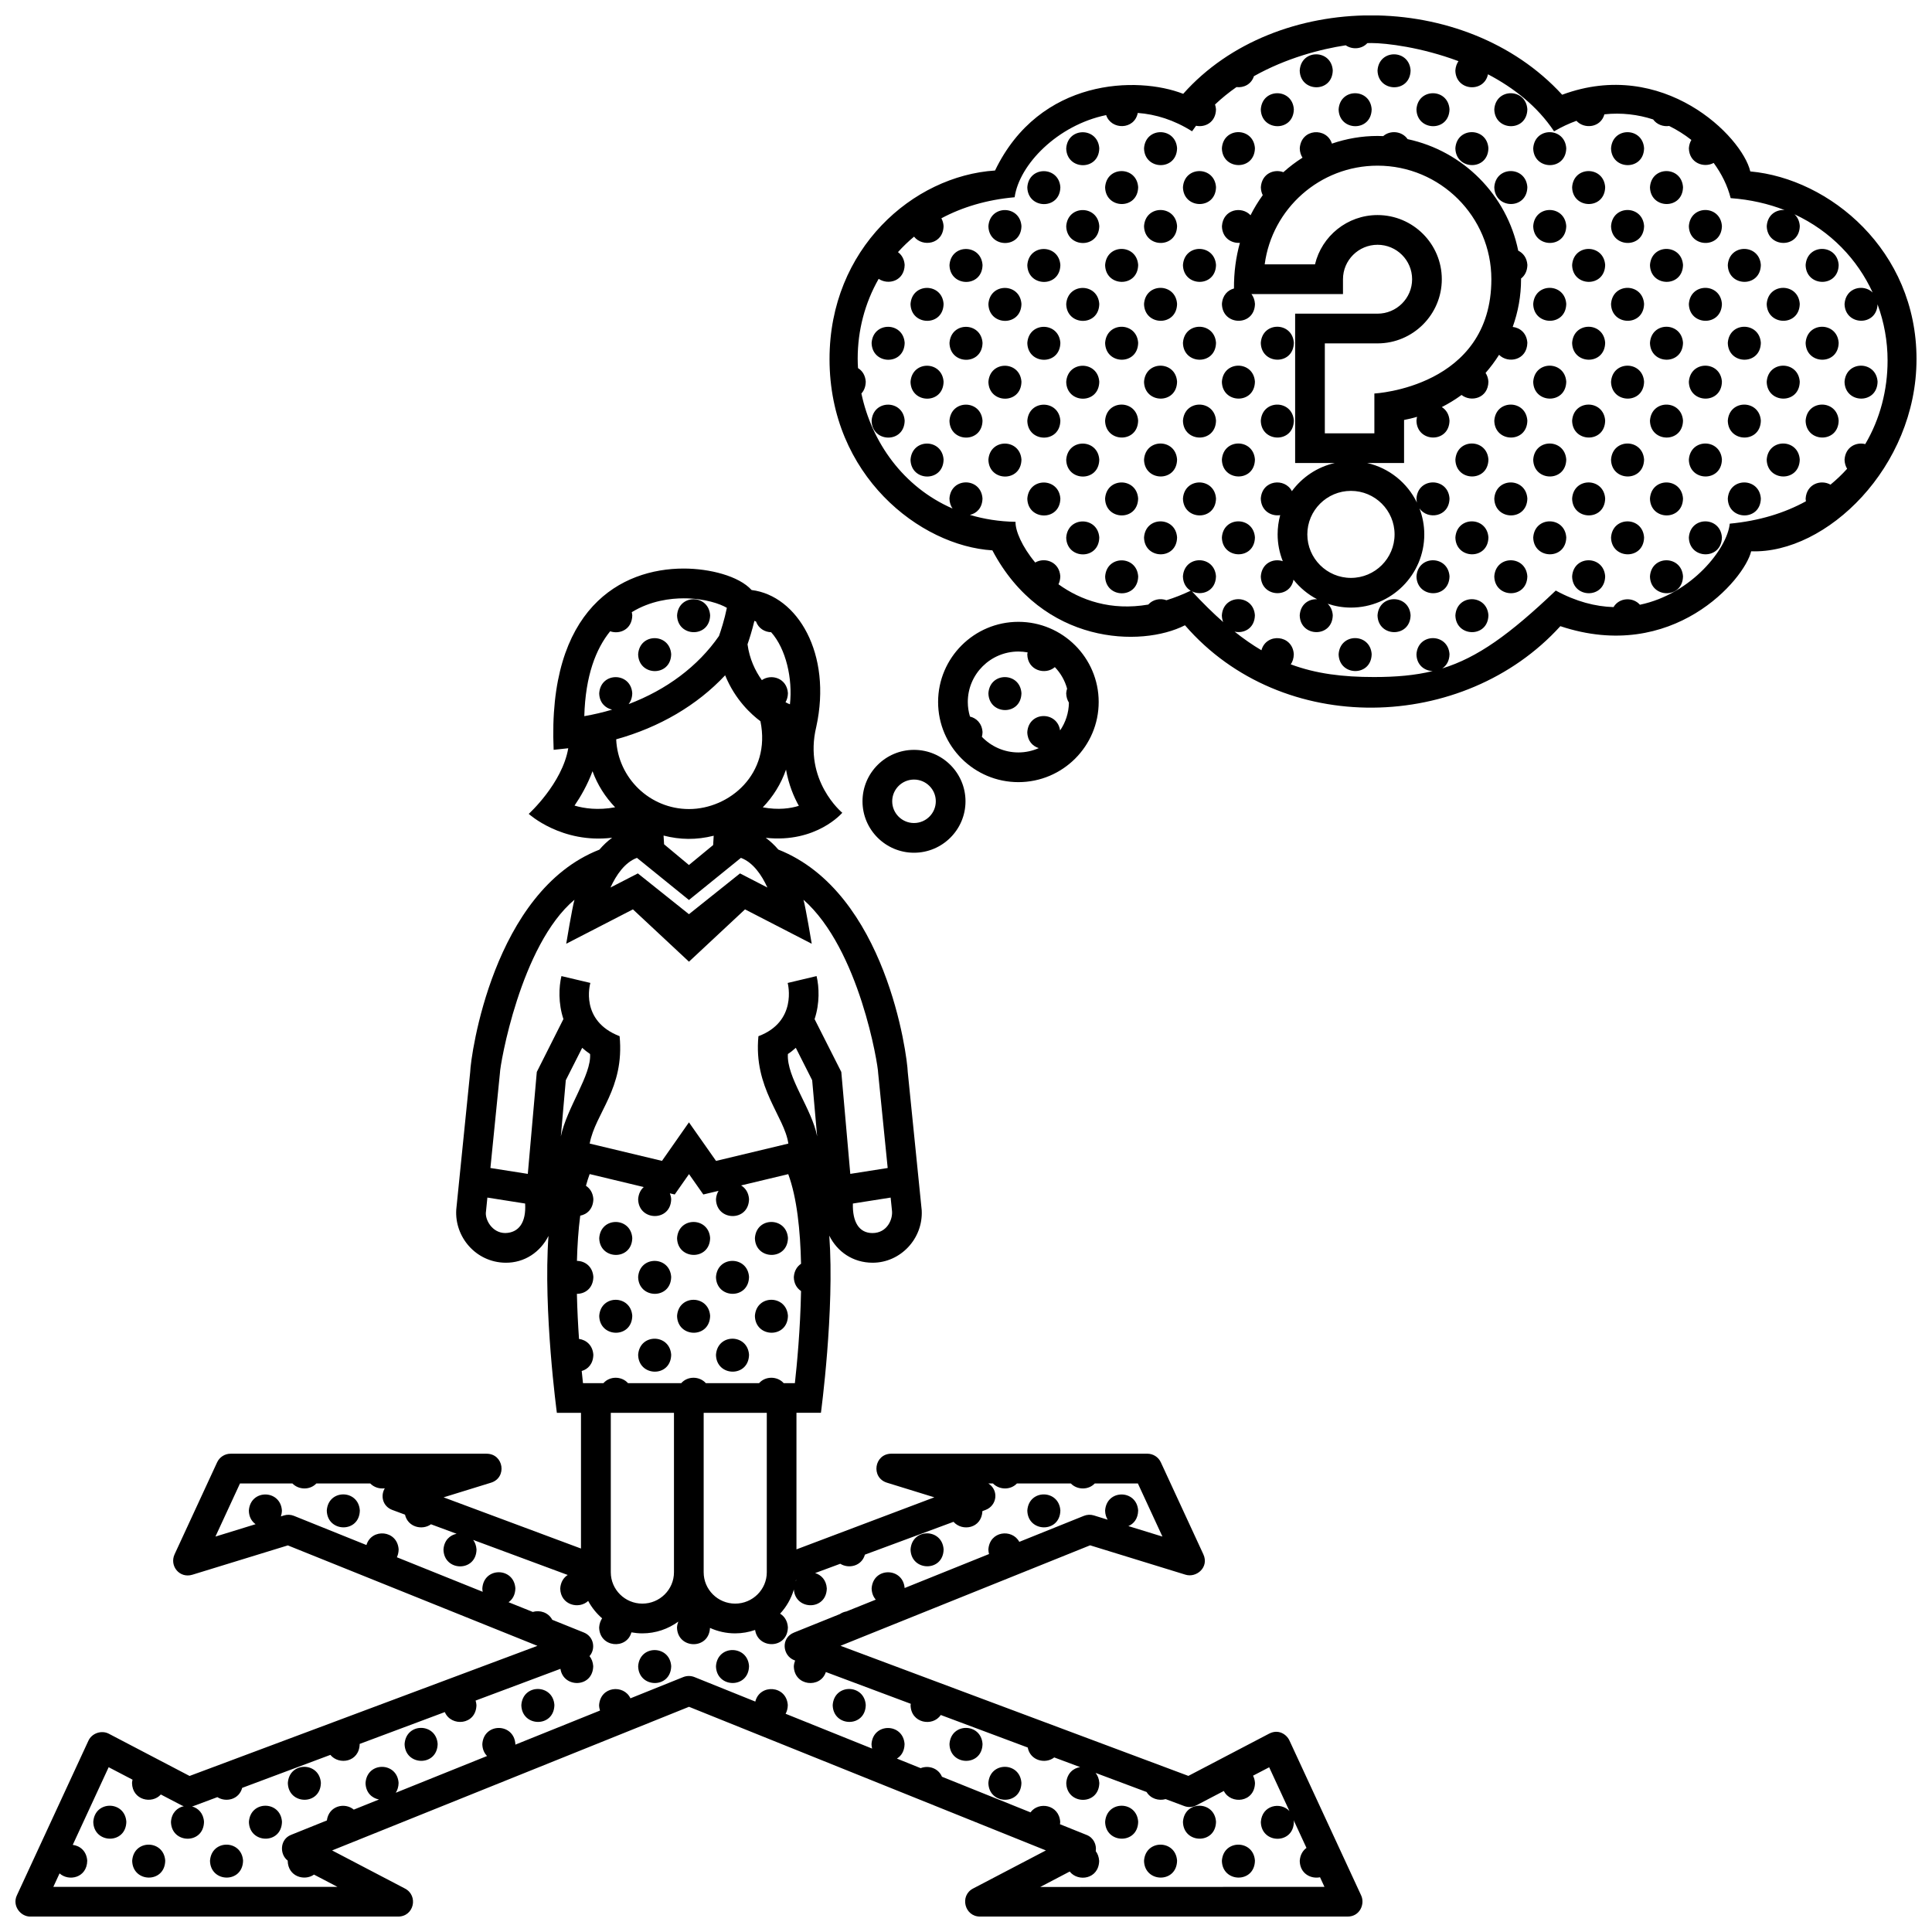 <?xml version="1.0" encoding="UTF-8"?>
<!-- Uploaded to: ICON Repo, www.iconrepo.com, Generator: ICON Repo Mixer Tools -->
<svg width="800px" height="800px" version="1.1" viewBox="144 144 512 512" xmlns="http://www.w3.org/2000/svg">
 <defs>
  <clipPath id="a">
   <path d="m148.09 148.09h503.81v503.81h-503.81z"/>
  </clipPath>
 </defs>
 <g clip-path="url(#a)">
  <path d="m394.06 224.55c-0.117 6.062-8.637 5.859-8.762 0.023 0.391-5.75 8.398-5.644 8.762-0.023zm-8.762 20.656c0.121 5.828 8.641 6.031 8.762-0.031-0.363-5.621-8.371-5.727-8.762 0.031zm10.32 10.312c0.121 5.836 8.641 6.035 8.758-0.023-0.363-5.625-8.375-5.734-8.758 0.023zm-10.32 10.32c0.121 5.836 8.641 6.031 8.762-0.031-0.363-5.625-8.371-5.734-8.762 0.031zm-10.312-10.32c0.121 5.836 8.641 6.035 8.762-0.023-0.363-5.625-8.379-5.734-8.762 0.023zm11.234 87.203c7.527 0 13.648 6.117 13.648 13.633 0 7.516-6.125 13.629-13.648 13.629-7.523 0-13.648-6.109-13.648-13.629 0-7.516 6.125-13.633 13.648-13.633zm0 7.871c-3.184 0-5.777 2.586-5.777 5.758 0 3.176 2.594 5.758 5.777 5.758s5.777-2.586 5.777-5.758c0.004-3.172-2.59-5.758-5.777-5.758zm-11.234-115.7c0.121 5.836 8.641 6.031 8.762-0.023-0.363-5.629-8.379-5.742-8.762 0.023zm129.74 411.43c1.047 2.262-0.348 5.586-3.574 5.586h-97.465c-4.066 0-5.445-5.531-1.824-7.426l19.312-10.102-94.582-38.062-94.582 38.066 19.312 10.102c3.594 1.875 2.414 7.426-1.824 7.426l-97.477 0.004c-2.625 0-4.816-2.891-3.57-5.586l18.984-41.039c0.902-1.961 3.445-2.852 5.394-1.84l21.406 11.195 92.184-34.48-66.141-26.621-25.281 7.769c-3.441 1.062-6.141-2.363-4.731-5.41l11.27-24.375c0.645-1.387 2.035-2.281 3.57-2.281h67.828c4.574 0 5.523 6.359 1.152 7.691l-12.531 3.871 36.41 13.566v-35.969h-6.391s-3.652-27.051-2.223-46.879c-2.106 4.203-6.293 7.184-11.445 7.106-7.812-0.117-13.48-6.856-12.992-14.121l3.688-36.398c0.133-4.375 6.09-47.957 34.242-58.949 0.996-1.168 2.121-2.242 3.379-3.16-13.395 1.641-22.105-6.32-22.105-6.32s8.879-8.047 10.473-17.391l-3.871 0.414c-1.672-37.504 17.91-48.039 34.465-48.039 6.828 0 14.602 1.949 17.996 5.691 12.152 1.496 21.375 16.898 17.141 36.242-3.465 14.277 6.891 22.789 6.891 22.789s-6.836 8.086-20.285 6.637c1.238 0.906 2.348 1.965 3.336 3.117 28.598 11.34 34.168 54.598 34.301 58.973l3.699 36.641c0.379 7.547-5.664 13.875-13.008 13.875-5.246-0.004-9.391-2.934-11.488-7.176 1.445 19.84-2.215 46.945-2.215 46.945h-6.484v36.195l36.535-13.793-12.535-3.871c-4.352-1.34-3.402-7.691 1.16-7.691h67.832c1.535 0 2.926 0.898 3.57 2.281l11.266 24.375c1.594 3.445-1.84 6.309-4.731 5.41l-25.277-7.785-60.176 24.219-2.254 0.91-3.715 1.496 92.188 34.48 21.402-11.195c2.469-1.285 4.629 0.176 5.394 1.84zm-124.7-184.95-10.004 1.578c-0.137 4.883 1.633 7.812 5.18 7.824 3.934 0 5.496-3.723 5.168-6.066zm-24.324-103.82c-1.301-2.316-2.684-5.562-3.402-9.598-1.309 3.777-3.43 7.18-6.152 10 4.168 0.773 7.383 0.281 9.555-0.402zm-13.602-42.801c0.52 3.836 2.016 7.004 3.797 9.488 2.492-1.742 6.648-0.559 6.914 3.461-0.02 0.957-0.266 1.742-0.637 2.394 0.438 0.246 0.84 0.434 1.168 0.551 0.75-6.805-1.047-14.695-4.977-19.098-1.691-0.039-3.359-1.008-4.012-2.84-0.141-0.055-0.281-0.125-0.43-0.176-0.605 2.516-1.32 4.769-1.824 6.219zm3.422 20.379c-2.309-1.707-6.707-5.644-9.352-12.172-7.422 7.934-17.398 13.785-28.875 16.969 0.453 10.262 8.922 18.48 19.297 18.48 10.66 0.004 21.809-9.281 18.93-23.277zm-25.672 30.305 0.137 2.309 6.586 5.492 6.418-5.289 0.145-2.469c-4.617 1.152-8.871 1.086-13.285-0.043zm-21.004-31.648c2.535-0.438 4.992-1.023 7.375-1.727-1.797-0.395-3.375-1.844-3.426-4.328 0.383-5.758 8.395-5.652 8.758-0.023-0.023 1.219-0.398 2.172-0.957 2.887 10.016-3.793 18.363-10 23.941-18.051 0.488-1.379 1.465-4.352 2.09-7.461-1.691-1.027-5.848-2.523-11.43-2.523-3.414 0-8.77 0.598-13.77 3.672 0.059 0.273 0.109 0.555 0.133 0.855-0.074 3.738-3.34 5.09-5.863 4.207-3.766 4.652-6.555 11.738-6.852 22.492zm8.168 24.152c-2.613-2.711-4.676-5.953-5.992-9.559-1.336 3.629-3.176 6.785-4.766 9.109 2.539 0.758 6.227 1.289 10.758 0.449zm-1.238 21.266 7.262-3.742 13.539 10.809 13.531-10.809 7.262 3.742c-1.531-3.34-3.805-6.66-7.019-7.863l-13.777 11.164-13.777-11.164c-3.219 1.199-5.484 4.523-7.019 7.863zm-22.613 83.742-10.004-1.578-0.367 3.672c-0.371 2.012 1.543 5.727 5.125 5.727 3.539-0.086 5.559-2.769 5.246-7.82zm10.148-48.883c-1.395-4.203-1.215-8.5-0.527-11.391l7.664 1.812c-0.09 0.371-2.812 10.039 7.754 14.117 1.344 13.957-6.43 20.32-7.93 28.457l19.16 4.586 7.144-10.211 7.18 10.219 19.164-4.59c-1.043-7.269-9.27-14.711-7.93-28.457 10.316-3.871 7.84-13.742 7.754-14.113l7.656-1.82c0.691 2.891 0.871 7.195-0.527 11.406l7.078 13.992 2.383 27.02 9.91-1.559-2.527-25.172c0-2.055-4.969-32.859-19.789-45.922 0.613 2.188 2.188 11.668 2.188 11.668l-17.68-9.113-14.852 13.863-14.852-13.863-17.68 9.113s1.566-9.488 2.188-11.668c-14.312 11.996-19.754 43.867-19.754 45.922l-2.523 25.172 9.91 1.559 2.383-27.02zm65.922 16.203-4.336-8.586c-0.645 0.574-1.324 1.133-2.098 1.641-0.387 6.207 6.352 14.484 7.75 21.824zm-66.602 14.883c1.605-7.672 8.141-16.312 7.742-21.824-0.766-0.516-1.449-1.074-2.09-1.641l-4.344 8.586zm8.609 57.895c-0.051 2.414-1.438 3.82-3.082 4.281 0.117 1.219 0.238 2.301 0.336 3.219h5.422c1.684-1.914 4.828-1.891 6.508 0h14.113c1.684-1.914 4.828-1.891 6.516 0h14.113c1.684-1.914 4.828-1.891 6.516 0h2.969c0.539-4.836 1.445-14.246 1.633-24.41-1.09-0.727-1.883-1.953-1.914-3.691 0.109-1.684 0.883-2.84 1.914-3.535-0.188-8.816-1.09-17.527-3.391-23.75l-12.496 2.992c1.137 0.676 1.988 1.891 2.106 3.641-0.121 6.062-8.641 5.859-8.762 0.023 0.059-0.891 0.316-1.617 0.684-2.227l-4.039 0.961-3.793-5.402-3.785 5.402-1.289-0.309c0.18 0.465 0.316 0.961 0.352 1.547-0.117 6.062-8.637 5.859-8.758 0.023 0.098-1.441 0.672-2.516 1.484-3.231l-14.332-3.438c-0.363 0.973-0.691 2.012-0.984 3.102 1.059 0.691 1.855 1.859 1.965 3.531-0.055 2.609-1.664 4.047-3.481 4.387-0.5 3.797-0.766 7.875-0.871 11.984 2.09 0.02 4.172 1.449 4.352 4.254-0.059 3.027-2.207 4.488-4.363 4.481 0.09 4.227 0.309 8.293 0.559 11.949 1.891 0.25 3.633 1.656 3.801 4.215zm53.684 59.723c-0.004 0.074-0.023 0.141-0.035 0.211 0.047-0.09 0.105-0.168 0.152-0.25zm-21.461-44.352h-2.984v42.254c0 4.574 3.738 8.305 8.352 8.305s8.375-3.727 8.375-8.305v-42.254zm-13.754 0h-13.844v42.254c0 4.574 3.754 8.305 8.367 8.305s8.375-3.727 8.375-8.305v-42.254zm175.29 125.63-1.18-2.555c-2.434 0.508-5.309-0.969-5.375-4.332 0.105-1.605 0.816-2.746 1.785-3.445l-3.41-7.371c0.023 0.156 0.066 0.309 0.074 0.473-0.117 6.062-8.641 5.859-8.758 0.031 0.301-4.508 5.254-5.406 7.578-2.902l-5.367-11.602-4.277 2.231c0.277 0.551 0.465 1.184 0.516 1.93-0.105 5.215-6.414 5.777-8.258 2.121l-7.281 3.805c-0.988 0.523-2.156 0.59-3.199 0.195l-4.941-1.844c-1.832 0.527-3.988-0.109-5.047-1.883l-13.516-5.059c0.539 0.676 0.918 1.562 0.988 2.664-0.117 6.062-8.637 5.856-8.762 0.023 0.172-2.555 1.84-3.945 3.672-4.227l-6.856-2.562c-2.324 1.82-6.363 0.887-7.027-2.629l-23.051-8.621c-2.106 3.188-7.894 2.211-7.996-2.59 0.012-0.133 0.039-0.246 0.059-0.371l-22.512-8.422c-1.414 4.41-8.383 3.758-8.488-1.516 0.035-0.574 0.168-1.074 0.344-1.535l-0.203-0.07c-3.133-1.176-3.68-5.894-0.09-7.34l12.141-4.891c0.527-0.359 1.129-0.598 1.754-0.707l7.773-3.125c-0.641-0.73-1.066-1.715-1.098-2.969 0.383-5.727 8.297-5.648 8.746-0.109l22.363-9.004c-0.098-0.371-0.16-0.762-0.172-1.195 0.328-4.961 6.309-5.562 8.195-2.035l17.133-6.898c0.836-0.336 1.77-0.371 2.625-0.109l3.664 1.133c-0.398-0.648-0.66-1.441-0.68-2.402 0.383-5.758 8.395-5.648 8.758-0.023-0.047 2.172-1.164 3.523-2.594 4.117l9.027 2.781-6.508-14.078h-11.426c-1.664 1.785-4.664 1.75-6.348 0h-14.277c-1.664 1.785-4.664 1.75-6.352 0h-1.234c2.871 1.812 2.293 5.883-0.73 7.019l-0.832 0.309c-0.207 4.625-5.359 5.473-7.656 2.84l-23.484 8.699c-0.855 3.047-4.277 3.82-6.531 2.418l-6.664 2.469c1.598 0.473 2.949 1.82 3.094 4.055-0.117 5.965-8.344 5.848-8.727 0.297-0.715 2.414-1.977 4.606-3.648 6.402 1.113 0.68 1.949 1.879 2.066 3.613-0.109 5.809-7.93 5.848-8.688 0.707-1.656 0.574-3.438 0.902-5.289 0.902-2.383 0-4.637-0.523-6.672-1.445-0.273 5.891-8.621 5.648-8.742-0.125 0.039-0.578 0.172-1.082 0.348-1.547-2.68 1.949-5.969 3.117-9.539 3.117-0.984 0-1.949-0.102-2.887-0.266-1.258 4.637-8.445 4.047-8.551-1.309 0.066-0.973 0.359-1.773 0.785-2.414-1.496-1.301-2.75-2.852-3.691-4.609-2.434 2.297-7.32 1.113-7.41-3.293 0.117-1.723 0.922-2.906 1.988-3.586l-25.055-9.289c0.488 0.66 0.816 1.508 0.887 2.539-0.121 6.055-8.641 5.856-8.758 0.023 0.16-2.465 1.723-3.844 3.481-4.188l-6.793-2.519c-2.301 1.672-6.141 0.777-6.883-2.551l-3.371-1.25c-2.57-0.961-3.176-3.777-1.984-5.734-1.379 0.195-2.852-0.242-3.859-1.285h-14.277c-1.664 1.785-4.664 1.75-6.348 0h-13.891l-6.508 14.078 10.641-3.281c-1.02-0.73-1.754-1.918-1.785-3.594 0.387-5.758 8.398-5.648 8.762-0.023-0.012 0.578-0.121 1.09-0.273 1.551l0.828-0.258c0.863-0.262 1.789-0.227 2.625 0.109l19.219 7.738c1.34-4.508 8.195-4.035 8.535 1.168-0.02 0.805-0.191 1.492-0.465 2.074l22.742 9.152c-0.055-0.281-0.098-0.574-0.102-0.898 0.383-5.762 8.395-5.652 8.758-0.023-0.035 1.75-0.777 2.957-1.805 3.68l6.418 2.578c1.895-0.57 4.144 0.137 5.164 2.082l8.375 3.371c2.684 1.082 3.176 4.363 1.496 6.258 0.539 0.68 0.91 1.559 0.984 2.656-0.117 5.809-7.926 5.856-8.688 0.711l-22.488 8.414c0.109 0.367 0.203 0.754 0.23 1.188-0.105 5.344-6.731 5.812-8.383 1.859l-22.566 8.438c0 0.004 0.004 0.016 0.004 0.02-0.098 4.816-5.492 5.668-7.766 2.883l-23.371 8.742c-0.828 3.117-4.309 3.894-6.578 2.457l-6.301 2.352c-0.137 0.059-0.281 0.082-0.422 0.109 1.637 0.449 3.039 1.805 3.184 4.082-0.117 6.062-8.637 5.859-8.758 0.031 0.16-2.43 1.684-3.809 3.41-4.172-0.211-0.07-0.418-0.137-0.621-0.246l-5.473-2.856c-2.336 2.621-7.543 1.523-7.637-3.043 0.02-0.316 0.07-0.605 0.137-0.883l-6.328-3.305-9.516 20.582c1.906 0.23 3.672 1.633 3.84 4.207-0.09 4.535-4.875 5.562-7.336 3.352l-1.648 3.566h75.289l-6.211-3.25c-2.535 1.793-6.887 0.523-6.969-3.641 0-0.02 0.004-0.039 0.012-0.059-2.211-1.672-2.117-5.621 0.852-6.82l9.512-3.828c0.527-3.93 4.781-4.852 7.141-2.871l6.672-2.684c-1.855-0.348-3.508-1.82-3.562-4.363 0.383-5.762 8.398-5.652 8.762-0.023-0.023 1.062-0.312 1.918-0.754 2.602l24.199-9.738c-0.734-0.742-1.234-1.785-1.258-3.152 0.383-5.758 8.395-5.648 8.758-0.023 0 0.059-0.016 0.105-0.016 0.168l22.445-9.039c-0.133-0.434-0.23-0.891-0.242-1.414 0.332-5.059 6.555-5.586 8.309-1.828l14.012-5.637c0.941-0.371 1.996-0.371 2.938 0l16.141 6.5c1.168-4.75 8.266-4.344 8.609 0.941-0.016 0.918-0.242 1.664-0.578 2.293l22.93 9.227c-0.098-0.363-0.156-0.746-0.168-1.176 0.383-5.758 8.398-5.648 8.762-0.023-0.035 1.875-0.875 3.148-2.031 3.844l6.297 2.539c2.055-0.812 4.664-0.035 5.648 2.273l23.461 9.441c2.172-2.973 7.578-2.066 7.875 2.535 0 0.215-0.039 0.406-0.066 0.609l7.09 2.852c1.832 0.734 2.656 2.59 2.394 4.293 0.504 0.66 0.832 1.516 0.902 2.559-0.098 4.852-5.562 5.68-7.809 2.836l-7.805 4.086 75.324-0.027zm-80.305-316.35c-0.363-5.621-8.375-5.734-8.758 0.023 0.121 5.84 8.641 6.043 8.758-0.023zm-19.07-92.797c0.121 5.836 8.641 6.031 8.758-0.023-0.363-5.629-8.375-5.742-8.758 0.023zm-3.019 95.133c0-11.707 9.547-21.242 21.277-21.242 11.734 0 21.281 9.531 21.281 21.242 0 11.715-9.547 21.242-21.281 21.242s-21.277-9.527-21.277-21.242zm7.871 0c0 1.344 0.207 2.641 0.574 3.863 1.699 0.406 3.176 1.777 3.332 4.117-0.004 0.457-0.082 0.867-0.176 1.25 2.445 2.543 5.875 4.141 9.672 4.141 1.926 0 3.75-0.414 5.402-1.145-1.629-0.516-2.988-1.918-3.039-4.223 0.371-5.598 7.934-5.637 8.695-0.465 1.445-2.106 2.301-4.641 2.336-7.371-0.422-0.664-0.695-1.484-0.719-2.484 0.031-0.441 0.121-0.84 0.238-1.219-0.594-2.172-1.723-4.121-3.246-5.703-2.465 2.168-7.215 0.953-7.305-3.394 0.012-0.18 0.059-0.336 0.09-0.508-0.797-0.145-1.617-0.23-2.453-0.23-7.387 0.008-13.402 6-13.402 13.371zm15.773-74.508c0.121 5.836 8.641 6.035 8.758-0.023-0.363-5.625-8.375-5.734-8.758 0.023zm0-61.883c0.121 5.836 8.641 6.031 8.758-0.023-0.363-5.629-8.375-5.734-8.758 0.023zm10.309 51.57c0.125 5.828 8.645 6.031 8.762-0.031-0.363-5.621-8.367-5.727-8.762 0.031zm0 20.633c0.125 5.836 8.645 6.031 8.762-0.031-0.363-5.625-8.367-5.734-8.762 0.031zm0 20.625c0.125 5.836 8.645 6.035 8.762-0.023-0.363-5.629-8.367-5.734-8.762 0.023zm0-61.883c0.125 5.836 8.645 6.031 8.762-0.023-0.363-5.629-8.367-5.734-8.762 0.023zm10.316 72.195c0.121 5.836 8.641 6.035 8.758-0.023-0.363-5.629-8.367-5.734-8.758 0.023zm-41.25-82.516c0.121 5.836 8.641 6.035 8.758-0.023-0.363-5.621-8.375-5.734-8.758 0.023zm30.934-10.312c0.125 5.836 8.645 6.031 8.762-0.023-0.363-5.629-8.367-5.734-8.762 0.023zm0-20.625c0.125 5.836 8.645 6.035 8.762-0.023-0.363-5.629-8.367-5.734-8.762 0.023zm-10.309 30.938c0.121 5.836 8.641 6.035 8.758-0.023-0.363-5.621-8.375-5.734-8.758 0.023zm-10.312 30.945c0.121 5.828 8.641 6.031 8.758-0.031-0.363-5.621-8.375-5.727-8.758 0.031zm0 20.633c0.121 5.836 8.641 6.031 8.758-0.031-0.363-5.625-8.375-5.734-8.758 0.031zm0-41.258c0.121 5.836 8.641 6.031 8.758-0.023-0.363-5.629-8.375-5.734-8.758 0.023zm10.312 10.312c0.121 5.836 8.641 6.031 8.758-0.023-0.363-5.629-8.375-5.742-8.758 0.023zm0 41.258c0.121 5.836 8.641 6.035 8.758-0.023-0.363-5.629-8.375-5.742-8.758 0.023zm-10.312-72.203c0.121 5.836 8.641 6.031 8.758-0.023-0.363-5.629-8.375-5.734-8.758 0.023zm-92.82 381.62c0.121 5.836 8.641 6.031 8.758-0.031-0.367-5.621-8.375-5.731-8.758 0.031zm8.754-82.539c-0.363-5.629-8.375-5.738-8.758 0.023 0.125 5.832 8.641 6.039 8.758-0.023zm-10.312-30.941c-0.363-5.621-8.375-5.734-8.758 0.031 0.121 5.832 8.641 6.027 8.758-0.031zm10.312 10.309c-0.363-5.617-8.375-5.727-8.758 0.031 0.125 5.836 8.641 6.031 8.758-0.031zm72.195 72.211c-0.363-5.629-8.375-5.738-8.762 0.023 0.129 5.828 8.648 6.031 8.762-0.023zm-82.508-61.895c-0.363-5.621-8.375-5.734-8.758 0.023 0.121 5.836 8.641 6.039 8.758-0.023zm20.633 0c-0.367-5.621-8.379-5.734-8.762 0.023 0.121 5.836 8.641 6.039 8.762-0.023zm92.816 51.574c-0.363-5.621-8.375-5.734-8.758 0.023 0.121 5.836 8.637 6.031 8.758-0.023zm-92.816-237.23c-0.367-5.629-8.379-5.734-8.762 0.023 0.121 5.836 8.641 6.035 8.762-0.023zm-10.32 10.316c-0.363-5.629-8.375-5.734-8.758 0.023 0.125 5.836 8.641 6.031 8.758-0.023zm30.945 154.71c-0.363-5.621-8.379-5.734-8.758 0.031 0.117 5.832 8.637 6.027 8.758-0.031zm-20.625 0c-0.367-5.621-8.379-5.734-8.762 0.031 0.121 5.832 8.641 6.027 8.762-0.031zm-101.59 72.227c0.121 5.836 8.641 6.031 8.758-0.023-0.363-5.633-8.375-5.738-8.758 0.023zm111.9-41.285c-0.367-5.629-8.379-5.738-8.762 0.023 0.121 5.832 8.641 6.039 8.762-0.023zm0-20.633c-0.367-5.617-8.379-5.727-8.762 0.031 0.121 5.836 8.641 6.031 8.762-0.031zm10.312 10.316c-0.363-5.621-8.379-5.734-8.758 0.023 0.117 5.836 8.637 6.039 8.758-0.023zm84.059 134.11c0.121 5.828 8.641 6.031 8.758-0.031-0.363-5.625-8.367-5.731-8.758 0.031zm-41.25-20.629c0.121 5.836 8.641 6.035 8.758-0.023-0.363-5.625-8.375-5.738-8.758 0.023zm-61.883-20.629c0.121 5.836 8.641 6.031 8.762-0.031-0.367-5.621-8.379-5.731-8.762 0.031zm-165.02 41.258c0.121 5.828 8.641 6.031 8.762-0.031-0.367-5.625-8.379-5.731-8.762 0.031zm237.21-10.312c0.121 5.828 8.641 6.035 8.758-0.023-0.363-5.629-8.375-5.738-8.758 0.023zm51.566 10.312c0.121 5.828 8.641 6.031 8.762-0.031-0.371-5.625-8.379-5.731-8.762 0.031zm-10.316 10.312c0.121 5.828 8.641 6.031 8.758-0.031-0.363-5.621-8.375-5.727-8.758 0.031zm20.633 0c0.117 5.828 8.641 6.031 8.758-0.031-0.363-5.621-8.375-5.727-8.758 0.031zm-103.14-41.258c0.121 5.836 8.641 6.031 8.762-0.031-0.367-5.613-8.379-5.727-8.762 0.031zm-165.02 41.258c0.121 5.828 8.641 6.031 8.762-0.031-0.363-5.621-8.375-5.727-8.762 0.031zm10.312-10.312c0.121 5.828 8.641 6.031 8.762-0.031-0.363-5.625-8.375-5.731-8.762 0.031zm-30.934 10.312c0.121 5.828 8.641 6.031 8.758-0.031-0.367-5.621-8.383-5.727-8.758 0.031zm103.13-41.258c0.121 5.836 8.641 6.031 8.762-0.031-0.363-5.613-8.379-5.727-8.762 0.031zm-61.879 20.633c0.121 5.828 8.641 6.035 8.758-0.023-0.363-5.629-8.375-5.738-8.758 0.023zm216.58-340.37c0.121 5.836 8.641 6.035 8.758-0.023-0.363-5.629-8.367-5.742-8.758 0.023zm-185.64 330.05c0.121 5.836 8.641 6.035 8.762-0.023-0.371-5.625-8.379-5.738-8.762 0.023zm288.78-309.43c0.121 5.836 8.641 6.035 8.762-0.023-0.367-5.629-8.379-5.734-8.762 0.023zm-103.14-41.258c0.121 5.836 8.641 6.035 8.758-0.023-0.363-5.625-8.367-5.734-8.758 0.023zm134.08-10.312c0.121 5.828 8.641 6.031 8.758-0.031-0.363-5.621-8.371-5.727-8.758 0.031zm0-20.625c0.121 5.836 8.641 6.031 8.758-0.023-0.363-5.629-8.371-5.734-8.758 0.023zm0 41.258c0.121 5.836 8.641 6.031 8.758-0.031-0.363-5.625-8.371-5.734-8.758 0.031zm10.316 30.938c0.121 5.836 8.641 6.035 8.758-0.023-0.367-5.629-8.375-5.734-8.758 0.023zm-10.316-113.45c0.121 5.836 8.641 6.035 8.758-0.023-0.363-5.629-8.371-5.734-8.758 0.023zm10.316 92.828c0.121 5.836 8.641 6.035 8.758-0.023-0.367-5.629-8.375-5.742-8.758 0.023zm0-20.633c0.121 5.836 8.641 6.035 8.758-0.023-0.367-5.625-8.375-5.734-8.758 0.023zm-10.316 30.945c0.121 5.836 8.641 6.035 8.758-0.023-0.363-5.629-8.371-5.734-8.758 0.023zm-10.312-72.203c0.117 5.836 8.641 6.035 8.758-0.023-0.363-5.621-8.375-5.734-8.758 0.023zm-10.312-30.938c0.117 5.836 8.641 6.035 8.758-0.023-0.363-5.629-8.379-5.734-8.758 0.023zm10.312 113.45c0.117 5.836 8.641 6.035 8.758-0.023-0.363-5.629-8.375-5.734-8.758 0.023zm-10.312-92.828c0.117 5.836 8.641 6.031 8.758-0.023-0.363-5.629-8.379-5.734-8.758 0.023zm0 41.258c0.117 5.828 8.641 6.031 8.758-0.031-0.363-5.621-8.379-5.727-8.758 0.031zm10.312-51.57c0.117 5.836 8.641 6.031 8.758-0.023-0.363-5.629-8.375-5.734-8.758 0.023zm0 41.258c0.117 5.836 8.641 6.031 8.758-0.023-0.363-5.629-8.375-5.742-8.758 0.023zm20.629 0c0.121 5.836 8.641 6.031 8.758-0.023-0.367-5.629-8.375-5.742-8.758 0.023zm-20.629 41.258c0.117 5.836 8.641 6.035 8.758-0.023-0.363-5.629-8.375-5.742-8.758 0.023zm0-20.633c0.117 5.836 8.641 6.035 8.758-0.023-0.363-5.625-8.375-5.734-8.758 0.023zm-10.312-30.938c0.117 5.836 8.641 6.031 8.758-0.023-0.363-5.629-8.379-5.734-8.758 0.023zm72.191 30.938c0.121 5.836 8.641 6.035 8.758-0.023-0.363-5.625-8.375-5.734-8.758 0.023zm-10.312-30.938c0.121 5.836 8.641 6.031 8.758-0.023-0.363-5.629-8.375-5.734-8.758 0.023zm0 20.625c0.121 5.828 8.641 6.031 8.758-0.031-0.363-5.621-8.375-5.727-8.758 0.031zm-10.312-30.945c0.117 5.836 8.641 6.035 8.758-0.023-0.363-5.621-8.379-5.734-8.758 0.023zm10.312 51.578c0.121 5.836 8.641 6.031 8.758-0.031-0.363-5.625-8.375-5.734-8.758 0.031zm39.699-26.668c0 28.66-23.902 51.664-43.82 50.941-1.75 7.445-20.797 29.773-50.566 19.844-25.52 28.121-73.727 29.539-99.48-0.238-11.578 5.91-37.805 5.199-51.039-19.852-19.141-1.18-43.156-19.844-43.156-50.703 0-29.23 22.129-48.543 43.863-49.961 11.824-24.57 37.816-25.043 49.863-20.32 24.574-27.648 74.668-27.887 100.43 0.238 26.703-9.926 47.672 10.977 49.855 20.324 21.027 1.895 44.051 20.918 44.051 49.727zm-13.586 22.535c3.93-6.656 5.918-14.316 5.918-22.164 0-5.09-0.91-10.125-2.656-14.871-0.238 5.926-8.625 5.691-8.746-0.098 0.297-4.418 5.074-5.371 7.445-3.039-4.039-8.777-11.094-16.262-20.715-20.73 0.77 0.711 1.32 1.75 1.406 3.113-0.117 6.062-8.637 5.859-8.758 0.023 0.203-3.043 2.535-4.434 4.742-4.254-4.316-1.676-9.094-2.785-14.305-3.164-0.816-3.266-2.379-6.438-4.504-9.332-2.57 1.41-6.484 0.059-6.57-3.883 0.059-0.875 0.301-1.602 0.66-2.207-1.797-1.41-3.769-2.66-5.875-3.699-1.578 0.227-3.269-0.367-4.258-1.738-4.016-1.305-8.383-1.84-12.914-1.352-0.953 3.527-5.309 4.027-7.41 1.719-1.977 0.711-3.949 1.633-5.93 2.785-4.481-6.723-10.82-11.602-17.516-15.113-1.012 4.977-8.531 4.469-8.645-1.008 0.07-1.008 0.379-1.824 0.828-2.473-9.812-3.672-19.105-4.801-23.105-4.801-0.316 0-0.676 0.012-1.047 0.02-1.449 1.613-3.988 1.773-5.734 0.578-6.562 0.996-15.738 3.363-24.32 8.184-0.695 2.172-2.719 3.125-4.629 2.891-1.98 1.379-3.883 2.918-5.68 4.613 0.125 0.387 0.223 0.805 0.258 1.27-0.07 3.457-2.871 4.867-5.289 4.367-0.359 0.484-0.715 0.969-1.055 1.465-4.797-3.027-9.684-4.516-14.391-4.863-0.871 4.523-7.031 4.578-8.379 0.57-12.883 2.664-23.027 13.098-24.25 21.773-7.406 0.656-13.895 2.629-19.418 5.578 0.316 0.574 0.535 1.25 0.586 2.047-0.098 4.856-5.582 5.684-7.824 2.816-1.535 1.281-2.957 2.648-4.262 4.102 0.961 0.707 1.672 1.828 1.773 3.394-0.086 4.277-4.336 5.422-6.887 3.684-3.652 6.387-5.562 13.668-5.562 21.148 0 0.836 0.035 1.672 0.086 2.508 1.109 0.676 1.941 1.879 2.051 3.602-0.023 1.355-0.473 2.398-1.152 3.129 2.715 12.863 11.047 24.777 24.152 30.484-0.488-0.691-0.797-1.57-0.82-2.644 0.383-5.758 8.395-5.652 8.758-0.023-0.051 2.539-1.578 3.969-3.344 4.352 3.719 1.113 7.754 1.762 12.102 1.84-0.09 2.309 1.715 6.586 5.215 10.785 2.516-1.484 6.402-0.23 6.648 3.648-0.016 0.828-0.195 1.523-0.484 2.117 5.875 4.242 13.906 7.078 23.797 5.379 1.215-1.375 3.18-1.758 4.816-1.152 2.07-0.637 4.211-1.473 6.418-2.519-1.16-0.707-2.012-1.977-2.051-3.793 0.383-5.758 8.395-5.652 8.762-0.023-0.082 3.988-3.797 5.25-6.363 3.988 2.867 3.094 5.606 5.789 8.277 8.137-0.211-0.523-0.348-1.113-0.359-1.785 0.383-5.762 8.395-5.652 8.758-0.023-0.07 3.5-2.941 4.902-5.379 4.344 2.41 1.914 4.762 3.547 7.113 4.934 1.238-4.648 8.242-4.211 8.578 1.043-0.02 1.102-0.324 1.996-0.805 2.691 6.731 2.504 13.773 3.359 22.047 3.359 5.879 0 10.883-0.434 15.578-1.582-2.141-0.051-4.262-1.551-4.316-4.445 0.383-5.758 8.395-5.652 8.758-0.023-0.035 1.82-0.836 3.062-1.93 3.773 9.367-2.891 17.836-8.969 30.094-20.641 5.375 2.938 10.523 4.242 15.305 4.387 1.496-2.551 5.141-2.731 6.992-0.625 13.77-2.883 23.172-14.934 23.809-21.488 7.812-0.734 14.547-2.832 20.188-5.934-0.035-0.227-0.074-0.453-0.082-0.707 0.262-3.93 4.074-5.125 6.59-3.699 1.594-1.309 3.062-2.715 4.41-4.207-0.398-0.648-0.66-1.445-0.684-2.402 0.223-3.398 3.086-4.738 5.484-4.133zm-5.488-16.5c0.121 5.828 8.641 6.031 8.758-0.031-0.363-5.621-8.375-5.727-8.758 0.031zm-10.312-30.945c0.121 5.836 8.641 6.035 8.758-0.023-0.363-5.621-8.375-5.734-8.758 0.023zm0 20.633c0.121 5.836 8.641 6.031 8.758-0.023-0.363-5.629-8.375-5.742-8.758 0.023zm-41.25-41.258c0.121 5.836 8.641 6.031 8.758-0.023-0.367-5.629-8.375-5.734-8.758 0.023zm10.305 92.828c0.121 5.836 8.641 6.035 8.762-0.023-0.367-5.629-8.371-5.734-8.762 0.023zm0-20.625c0.121 5.836 8.641 6.031 8.762-0.031-0.367-5.625-8.371-5.734-8.762 0.031zm0-20.633c0.121 5.828 8.641 6.031 8.762-0.031-0.367-5.621-8.371-5.727-8.762 0.031zm-10.305-30.945c0.121 5.836 8.641 6.035 8.758-0.023-0.367-5.621-8.375-5.734-8.758 0.023zm10.305-10.312c0.121 5.836 8.641 6.031 8.762-0.023-0.367-5.629-8.371-5.734-8.762 0.023zm10.32 72.203c0.117 5.836 8.641 6.035 8.758-0.023-0.363-5.629-8.379-5.742-8.758 0.023zm0-20.633c0.117 5.836 8.641 6.035 8.758-0.023-0.363-5.625-8.379-5.734-8.758 0.023zm-10.32-30.938c0.121 5.836 8.641 6.031 8.762-0.023-0.367-5.629-8.371-5.734-8.762 0.023zm10.32 10.312c0.117 5.836 8.641 6.031 8.758-0.023-0.363-5.629-8.379-5.742-8.758 0.023zm-30.941-30.945c0.121 5.836 8.641 6.031 8.758-0.023-0.363-5.629-8.371-5.734-8.758 0.023zm-113.45 30.945c0.121 5.836 8.641 6.031 8.762-0.023-0.371-5.629-8.379-5.742-8.762 0.023zm0-20.633c0.121 5.836 8.641 6.035 8.762-0.023-0.371-5.621-8.379-5.734-8.762 0.023zm0-20.625c0.121 5.836 8.641 6.031 8.762-0.023-0.371-5.629-8.379-5.734-8.762 0.023zm0 82.516c0.121 5.836 8.641 6.035 8.762-0.023-0.371-5.629-8.379-5.742-8.762 0.023zm0-20.633c0.121 5.836 8.641 6.035 8.762-0.023-0.371-5.625-8.379-5.734-8.762 0.023zm80.949-72.227c-0.363-5.621-8.375-5.734-8.758 0.023 0.129 5.836 8.645 6.039 8.758-0.023zm-30.938-10.312c-0.363-5.629-8.375-5.734-8.758 0.023 0.121 5.84 8.637 6.039 8.758-0.023zm10.316-10.312c-0.363-5.629-8.379-5.734-8.762 0.023 0.121 5.836 8.641 6.039 8.762-0.023zm10.312 10.312c-0.363-5.629-8.375-5.734-8.758 0.023 0.125 5.84 8.641 6.039 8.758-0.023zm22.184 92.859c0.117 5.836 8.641 6.031 8.758-0.031-0.363-5.625-8.379-5.734-8.758 0.031zm-113.45-51.578c0.121 5.836 8.641 6.035 8.758-0.023-0.363-5.621-8.367-5.734-8.758 0.023zm0-20.625c0.121 5.836 8.641 6.031 8.758-0.023-0.363-5.629-8.367-5.734-8.758 0.023zm60.328-30.969c-0.363-5.629-8.375-5.734-8.758 0.023 0.121 5.836 8.641 6.039 8.758-0.023zm-60.328 72.227c0.121 5.836 8.641 6.031 8.758-0.023-0.363-5.629-8.367-5.742-8.758 0.023zm10.312 30.945c0.121 5.836 8.641 6.031 8.758-0.031-0.363-5.625-8.375-5.734-8.758 0.031zm0-41.258c0.121 5.836 8.641 6.031 8.758-0.023-0.363-5.629-8.375-5.734-8.758 0.023zm0-41.258c0.121 5.836 8.641 6.035 8.758-0.023-0.363-5.629-8.375-5.734-8.758 0.023zm0 20.625c0.121 5.836 8.641 6.031 8.758-0.023-0.363-5.629-8.375-5.734-8.758 0.023zm0 41.258c0.121 5.828 8.641 6.031 8.758-0.031-0.363-5.621-8.375-5.727-8.758 0.031zm0 41.258c0.121 5.836 8.641 6.035 8.758-0.023-0.363-5.629-8.375-5.734-8.758 0.023zm99.914-68.648c0 0.066 0.004 0.125 0.004 0.195 0 4.41-0.785 8.664-2.215 12.641 1.918 0.211 3.715 1.617 3.883 4.211-0.098 4.641-5.098 5.598-7.496 3.18-1.066 1.691-2.262 3.293-3.578 4.801 0.414 0.629 0.699 1.395 0.754 2.328-0.086 4.41-4.609 5.492-7.117 3.512-1.652 1.203-3.402 2.277-5.234 3.211 1.102 0.68 1.93 1.875 2.039 3.594-0.117 6.062-8.637 5.859-8.758 0.023 0.023-0.367 0.082-0.711 0.16-1.031-1.129 0.328-2.273 0.605-3.445 0.828v11.406h-9.793c5.824 1.316 10.656 5.25 13.203 10.488-0.074-0.328-0.121-0.684-0.125-1.062 0.383-5.758 8.395-5.652 8.758-0.023-0.102 4.969-5.828 5.723-7.965 2.625 0.816 2.141 1.281 4.457 1.281 6.887 0 10.699-8.715 19.402-19.434 19.402-2.16 0-4.231-0.367-6.172-1.02 0.734 0.711 1.266 1.719 1.352 3.047-0.117 6.062-8.637 5.859-8.758 0.023 0.195-2.988 2.445-4.383 4.613-4.262-2.438-1.27-4.57-3.043-6.266-5.184-0.906 5.117-8.543 4.656-8.66-0.867 0.238-3.551 3.371-4.863 5.824-4.035-0.875-2.207-1.367-4.602-1.367-7.109 0-1.762 0.238-3.465 0.68-5.094-2.383 0.367-5.066-1.129-5.141-4.387 0.332-4.992 6.394-5.566 8.238-1.969 2.731-3.699 6.731-6.414 11.367-7.457h-10.504v-39.578h21.84c5.055 0 9.16-4.098 9.16-9.129s-4.106-9.129-9.16-9.129c-5.047 0-9.16 4.098-9.16 9.129v3.934h-24.262c0.52 0.664 0.867 1.535 0.938 2.606-0.117 6.062-8.641 5.859-8.758 0.023 0.152-2.328 1.559-3.68 3.195-4.109-0.035-4.277 0.52-8.328 1.57-12.098-2.281 0.168-4.699-1.324-4.762-4.414 0.301-4.508 5.254-5.406 7.578-2.898 0.945-1.883 2.035-3.656 3.238-5.324-0.297-0.594-0.488-1.281-0.504-2.098 0.242-3.621 3.492-4.922 5.969-3.988 1.586-1.422 3.281-2.715 5.074-3.844-0.43-0.664-0.711-1.48-0.73-2.481 0.352-5.305 7.16-5.617 8.52-1.246 3.836-1.316 7.906-2.031 12.102-2.031 0.504 0 0.996 0.02 1.496 0.039 1.875-1.633 4.992-1.336 6.465 0.805 14.723 3.144 26.312 14.809 29.312 29.555 1.289 0.625 2.301 1.883 2.43 3.789-0.043 1.676-0.723 2.856-1.68 3.586zm-45.078 56.285c-6.379 0-11.562 5.176-11.562 11.531 0 6.359 5.184 11.531 11.562 11.531 6.379 0 11.562-5.176 11.562-11.531 0-6.359-5.184-11.531-11.562-11.531zm37.211-56.09c0-16.59-13.539-30.094-30.164-30.094-15.289 0-27.965 11.418-29.906 26.152h13.332c1.785-7.481 8.535-13.062 16.57-13.062 9.391 0 17.035 7.629 17.035 17.004 0 9.371-7.644 17.004-17.035 17.004h-13.965v23.836h13.129v-10.551s31.004-1.602 31.004-30.289zm0.777 37.508c0.121 5.836 8.641 6.035 8.762-0.023-0.367-5.625-8.379-5.734-8.762 0.023zm0 20.633c0.121 5.836 8.641 6.035 8.762-0.023-0.367-5.629-8.379-5.742-8.762 0.023zm-53.121-20.656c-0.363-5.621-8.375-5.734-8.758 0.023 0.117 5.836 8.641 6.035 8.758-0.023zm0-82.516c-0.363-5.629-8.375-5.734-8.758 0.023 0.117 5.84 8.641 6.039 8.758-0.023zm63.438 113.48c0.117 5.836 8.641 6.035 8.758-0.023-0.363-5.629-8.379-5.734-8.758 0.023zm-63.438-51.598c-0.363-5.629-8.375-5.734-8.758 0.023 0.117 5.836 8.641 6.035 8.758-0.023zm53.121-61.859c0.121 5.836 8.641 6.035 8.762-0.023-0.367-5.625-8.379-5.738-8.762 0.023zm-10.312 92.832c0.121 5.836 8.641 6.031 8.758-0.031-0.367-5.625-8.375-5.734-8.758 0.031zm10.312-72.203c0.121 5.836 8.641 6.031 8.762-0.023-0.367-5.629-8.379-5.734-8.762 0.023zm-72.191 92.828c0.117 5.836 8.641 6.035 8.758-0.023-0.363-5.629-8.375-5.734-8.758 0.023zm0-20.625c0.117 5.836 8.641 6.031 8.758-0.031-0.363-5.625-8.375-5.734-8.758 0.031zm0-20.633c0.117 5.828 8.641 6.031 8.758-0.031-0.363-5.621-8.375-5.727-8.758 0.031zm8.758-61.914c-0.363-5.621-8.375-5.734-8.758 0.023 0.117 5.836 8.641 6.039 8.758-0.023zm22.18 134.11c0.121 5.836 8.641 6.035 8.758-0.023-0.363-5.625-8.375-5.734-8.758 0.023zm30.941-10.309c0.121 5.836 8.641 6.031 8.758-0.023-0.367-5.629-8.375-5.738-8.758 0.023zm0-20.629c0.121 5.836 8.641 6.035 8.758-0.023-0.367-5.629-8.375-5.734-8.758 0.023zm-10.312 10.312c0.121 5.836 8.641 6.035 8.758-0.023-0.367-5.629-8.375-5.734-8.758 0.023zm-10.32 10.316c0.121 5.836 8.645 6.031 8.762-0.023-0.363-5.629-8.375-5.738-8.762 0.023z"/>
 </g>
</svg>
